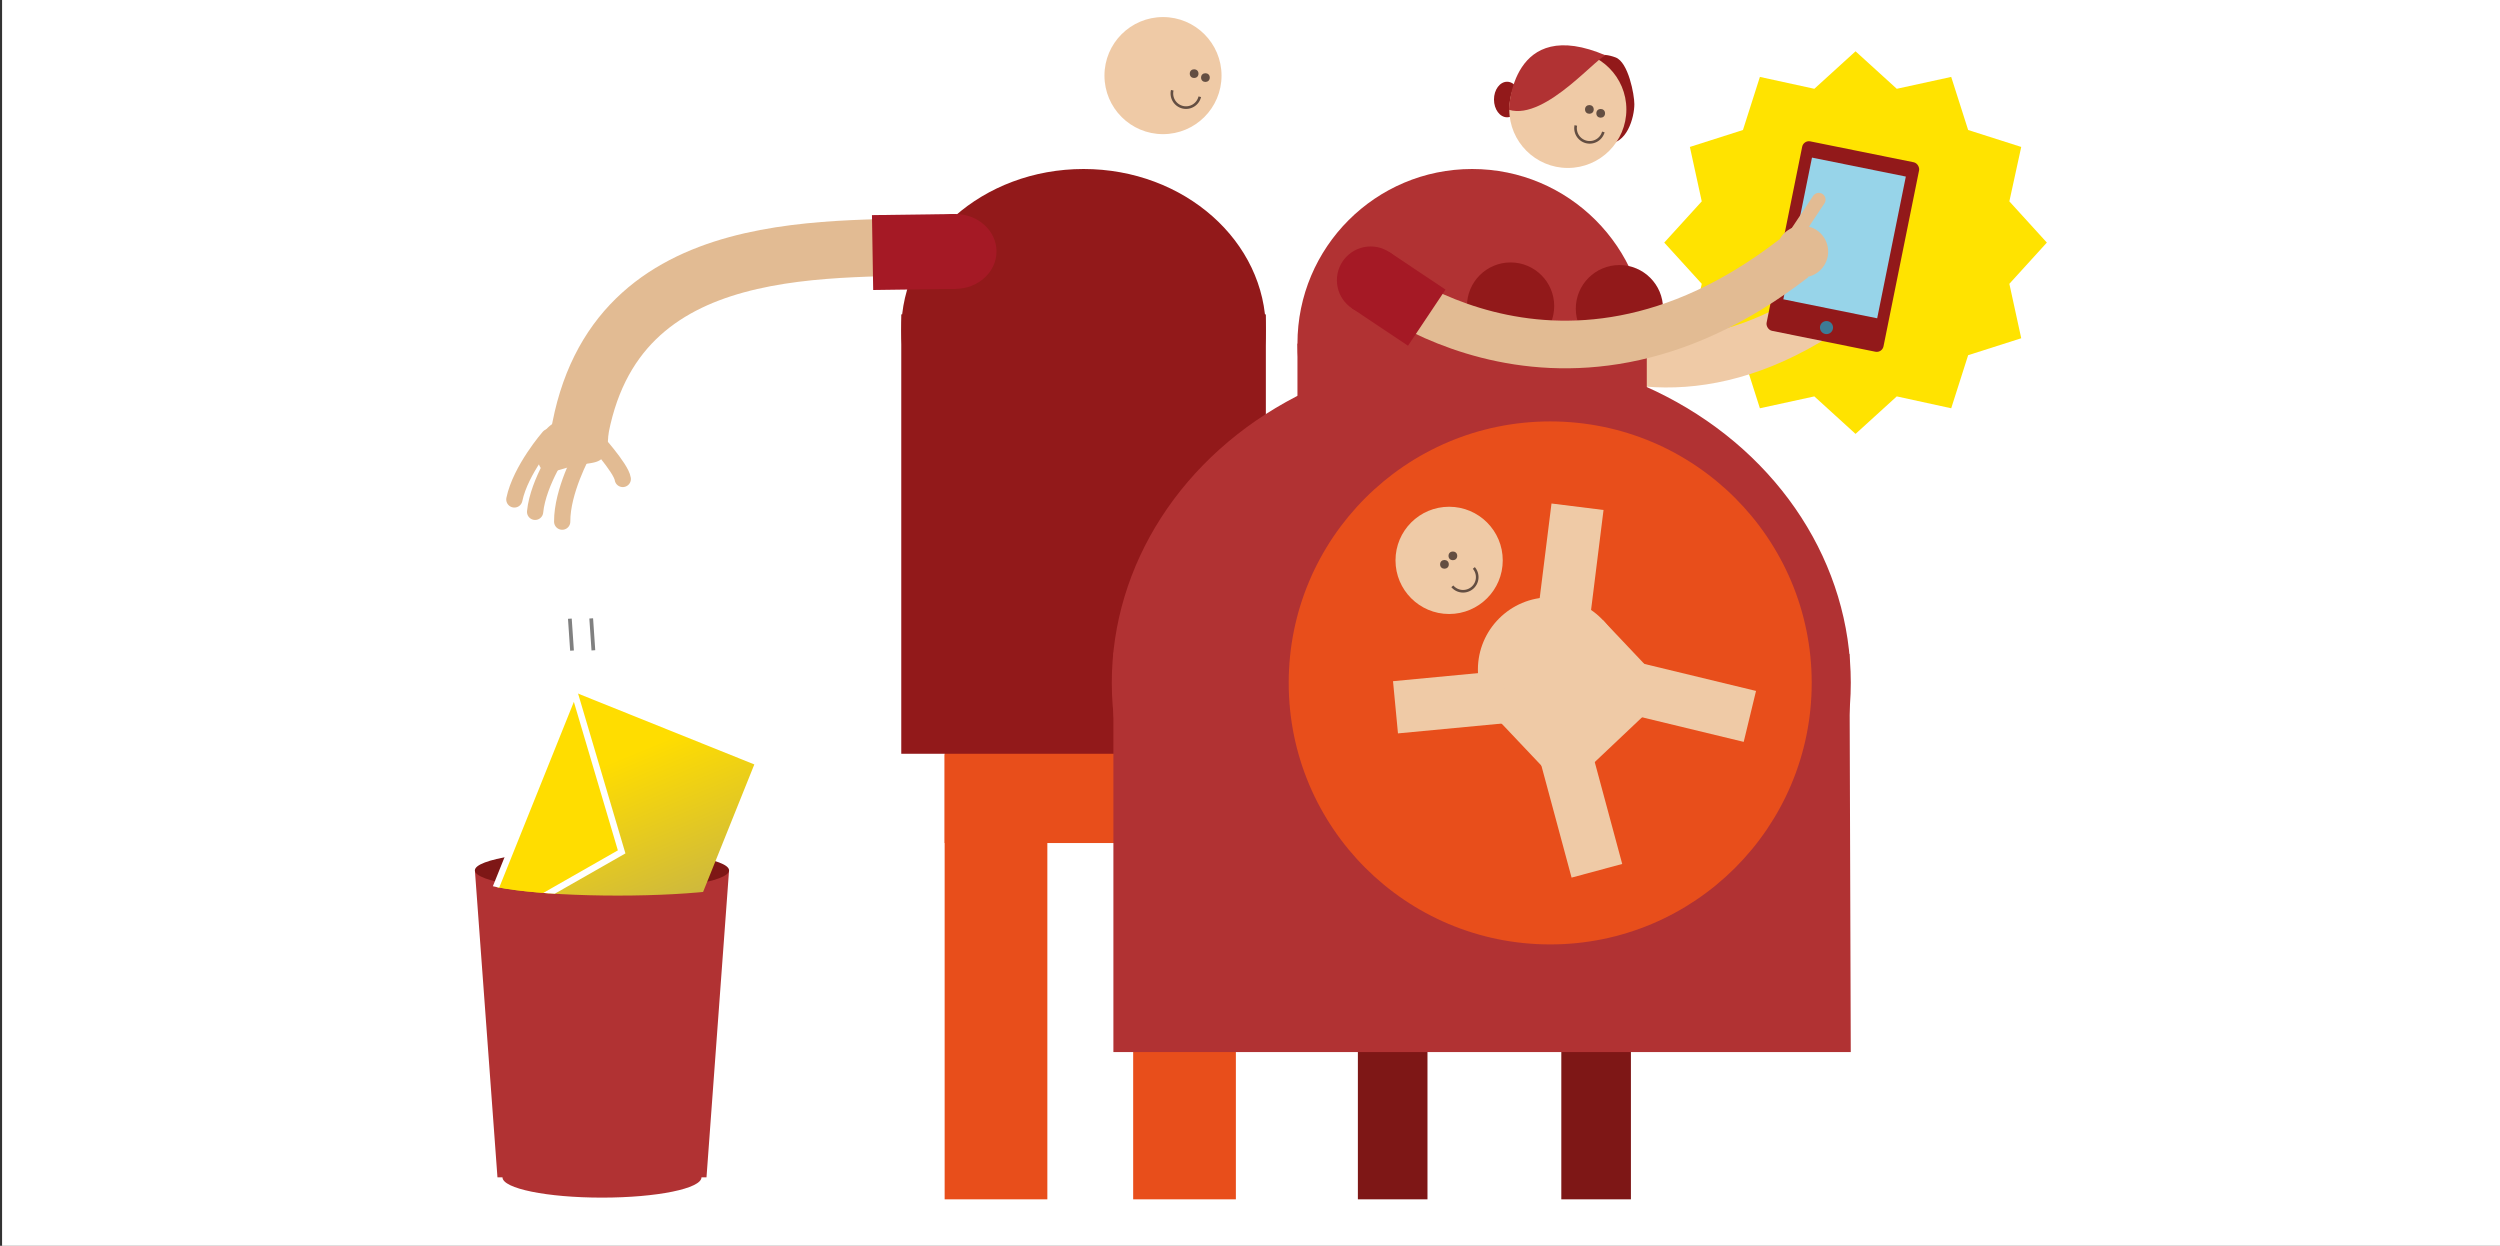 <svg id="Lag_1" data-name="Lag 1" xmlns="http://www.w3.org/2000/svg" xmlns:xlink="http://www.w3.org/1999/xlink" viewBox="0 0 1200 598"><rect x="0" y="0" width="1200" height="598" fill="#333333" stroke="none"/><defs><style>.cls-1,.cls-14,.cls-15,.cls-17,.cls-18,.cls-23,.cls-6,.cls-8{fill:none;}.cls-2{fill:#fff;}.cls-3{fill:#92191a;}.cls-4{fill:#e84e1b;}.cls-5{fill:#efcaa6;}.cls-6{stroke:#634e42;stroke-width:1.26px;}.cls-14,.cls-15,.cls-17,.cls-18,.cls-22,.cls-23,.cls-6,.cls-8{stroke-miterlimit:10;}.cls-7{fill:#ffe300;}.cls-8{stroke:#efcaa6;stroke-width:24.32px;}.cls-9{fill:#7e1716;}.cls-10{fill:#b13233;}.cls-11{fill:#97d4e9;}.cls-12{fill:#3d7b96;}.cls-13{fill:#e2bb93;}.cls-14,.cls-15,.cls-17,.cls-18{stroke:#e2bb93;}.cls-14,.cls-18{stroke-linecap:round;}.cls-14{stroke-width:6.5px;}.cls-15{stroke-width:22.86px;}.cls-16{fill:#a51925;}.cls-17{stroke-width:27.44px;}.cls-18{stroke-width:7.8px;}.cls-19{fill:#634e42;}.cls-20{clip-path:url(#clip-path);}.cls-21{fill:url(#Ikke-navngivet_forløb_13);}.cls-22{fill:#fd0;stroke:#fff;stroke-width:3.07px;}.cls-23{stroke:gray;stroke-width:1.8px;}</style><clipPath id="clip-path"><path class="cls-1" d="M227.31,420.94c0,4.94,31,8.95,69.17,8.95s69.17-4,69.17-8.95l54.88-187.52L163.64,211.69Z"/></clipPath><linearGradient id="Ikke-navngivet_forløb_13" x1="381.26" y1="233.25" x2="352.11" y2="99.8" gradientTransform="matrix(0.53, 0.85, -0.85, 0.53, 235.94, 16.36)" gradientUnits="userSpaceOnUse"><stop offset="0" stop-color="#b1a361"/><stop offset="0.87" stop-color="#fd0"/></linearGradient></defs><title>vandrejournal SVG</title><rect class="cls-2" x="1" width="1200" height="599"/><ellipse class="cls-3" cx="723.4" cy="47.77" rx="6.29" ry="8.53"/><path class="cls-3" d="M765,27.32s3.31-2.45,10.49.25c6.12,2.29,9,17.86,9,22.44,0,6.29-3.59,19.76-13.47,18.86s-14.36-20.65-14.36-20.65Z"/><rect class="cls-4" x="453.43" y="327.73" width="139.79" height="76.93"/><rect class="cls-4" x="543.92" y="362.11" width="49.3" height="213.57"/><rect class="cls-4" x="453.43" y="362.11" width="49.3" height="213.57"/><circle class="cls-5" cx="558.24" cy="36.29" r="28.1"/><rect class="cls-3" x="432.61" y="150.9" width="175" height="210.91"/><ellipse class="cls-3" cx="520.11" cy="158.61" rx="87.5" ry="77.49"/><path class="cls-6" d="M575.89,46.43a6.78,6.78,0,1,1-13.2-3.11"/><polygon class="cls-7" points="890.66 24.62 910.45 42.62 936.58 36.92 944.71 62.4 970.19 70.53 964.49 96.66 982.49 116.44 964.49 136.23 970.19 162.36 944.71 170.49 936.58 195.97 910.45 190.27 890.66 208.27 870.88 190.27 844.75 195.97 836.62 170.49 811.14 162.36 816.84 136.23 798.84 116.44 816.84 96.66 811.14 70.53 836.62 62.4 844.75 36.92 870.88 42.62 890.66 24.62"/><path class="cls-8" d="M691.86,113.07s79.25,116.82,196.51,26.5"/><rect class="cls-9" x="749.43" y="486.49" width="33.41" height="89.19"/><rect class="cls-9" x="651.78" y="486.49" width="33.41" height="89.19"/><circle class="cls-10" cx="706.62" cy="164.96" r="83.84"/><rect class="cls-10" x="622.78" y="164.96" width="167.68" height="190.87"/><ellipse class="cls-10" cx="711.02" cy="327.73" rx="177.36" ry="158.76"/><polygon class="cls-10" points="888.37 504.98 534.43 504.98 534.43 313.24 887.75 313.87 888.37 504.98"/><circle class="cls-4" cx="744.1" cy="327.8" r="125.52"/><circle class="cls-5" cx="752.56" cy="52.52" r="28.1"/><circle class="cls-3" cx="725.08" cy="146.91" r="20.94"/><circle class="cls-3" cx="777.32" cy="148.16" r="20.94"/><rect class="cls-3" x="855.96" y="71.89" width="57.25" height="92.78" rx="3.3" ry="3.3" transform="translate(40.96 -172.89) rotate(11.43)"/><rect class="cls-11" x="862.44" y="79.45" width="45.96" height="69.4" transform="translate(40.16 -173.14) rotate(11.43)"/><circle class="cls-12" cx="876.72" cy="157.23" r="3.14"/><circle class="cls-13" cx="865.13" cy="120.77" r="12.39"/><line class="cls-14" x1="873.02" y1="95.82" x2="860.97" y2="113.94"/><path class="cls-15" d="M653.17,130.35S745.75,213.2,861,124"/><circle class="cls-16" cx="657.91" cy="134.5" r="16.2"/><rect class="cls-16" x="655.18" y="127.3" width="32.41" height="32.41" transform="translate(179.13 622.07) rotate(-56.26)"/><path class="cls-6" d="M769.6,63.33a6.79,6.79,0,0,1-13.21-3.11"/><circle class="cls-5" cx="744.1" cy="321.42" r="34.71"/><rect class="cls-5" x="725.49" y="315.01" width="69.43" height="46.86" transform="translate(-24.61 615.06) rotate(-43.41)"/><circle class="cls-5" cx="695.58" cy="268.98" r="25.74"/><rect class="cls-5" x="744.62" y="347.73" width="25.17" height="71.49" transform="translate(-73.72 210.34) rotate(-15.09)"/><rect class="cls-5" x="792.62" y="299.74" width="25.16" height="71.49" transform="translate(289.9 1039.3) rotate(-76.41)"/><rect class="cls-5" x="714.98" y="267.95" width="75.15" height="25.17" transform="translate(381.03 992.57) rotate(-82.89)"/><rect class="cls-5" x="669.72" y="324.4" width="52.87" height="25.17" transform="translate(-28.72 67.28) rotate(-5.42)"/><path class="cls-6" d="M707.44,272.62a6.78,6.78,0,1,1-10.32,8.81"/><path class="cls-17" d="M458.58,117.82c-55.25,3.39-164.37-9.44-180.74,92"/><path class="cls-13" d="M291.47,214c-1.49,9.28-6.19,7.59-15.39,9.52s-16,6.69-17.92-2.51a17,17,0,0,1,13.15-20.16C280.51,198.89,294.85,193,291.47,214Z"/><path class="cls-18" d="M284.6,209.78s13.58,14.81,14.33,20.12"/><path class="cls-18" d="M263.48,209.78s-13.58,15.59-16.59,29.95"/><path class="cls-18" d="M270.12,214.12s-11.82,17-13.27,31.56"/><path class="cls-18" d="M279.7,217.59s-9.95,18.13-9.85,32.8"/><ellipse class="cls-16" cx="458.49" cy="120.69" rx="19.83" ry="17.97"/><polygon class="cls-16" points="419.13 139.2 418.54 103.26 458.19 102.72 458.79 138.66 419.13 139.2"/><circle class="cls-19" cx="762.9" cy="52.52" r="2.09"/><circle class="cls-19" cx="768.33" cy="54.4" r="2.09"/><circle class="cls-19" cx="573.18" cy="35.35" r="2.09"/><circle class="cls-19" cx="578.6" cy="37.24" r="2.09"/><circle class="cls-19" cx="693.34" cy="270.89" r="2.09"/><circle class="cls-19" cx="697.38" cy="266.81" r="2.09"/><path class="cls-10" d="M771.39,26.59c-3.09-1.72-29.13,31.5-47.09,26.12,0,0,.9-45.8,46.69-26"/><polygon class="cls-10" points="339.12 565.11 238.78 565.11 227.95 417.77 349.95 417.77 339.12 565.11"/><ellipse class="cls-10" cx="288.95" cy="565.11" rx="47.76" ry="9.75"/><ellipse class="cls-9" cx="288.95" cy="417.77" rx="61" ry="9.75"/><g class="cls-20"><rect class="cls-21" x="232.82" y="361.18" width="125.37" height="93.13" transform="translate(-193.02 529.91) rotate(-68.11)"/><polygon class="cls-22" points="298.39 408.9 298.39 408.9 228.93 448.55 275.67 332.22 298.39 408.9"/></g><line class="cls-23" x1="273.53" y1="296.97" x2="274.57" y2="312.29"/><line class="cls-23" x1="283.78" y1="296.83" x2="284.82" y2="312.16"/></svg>